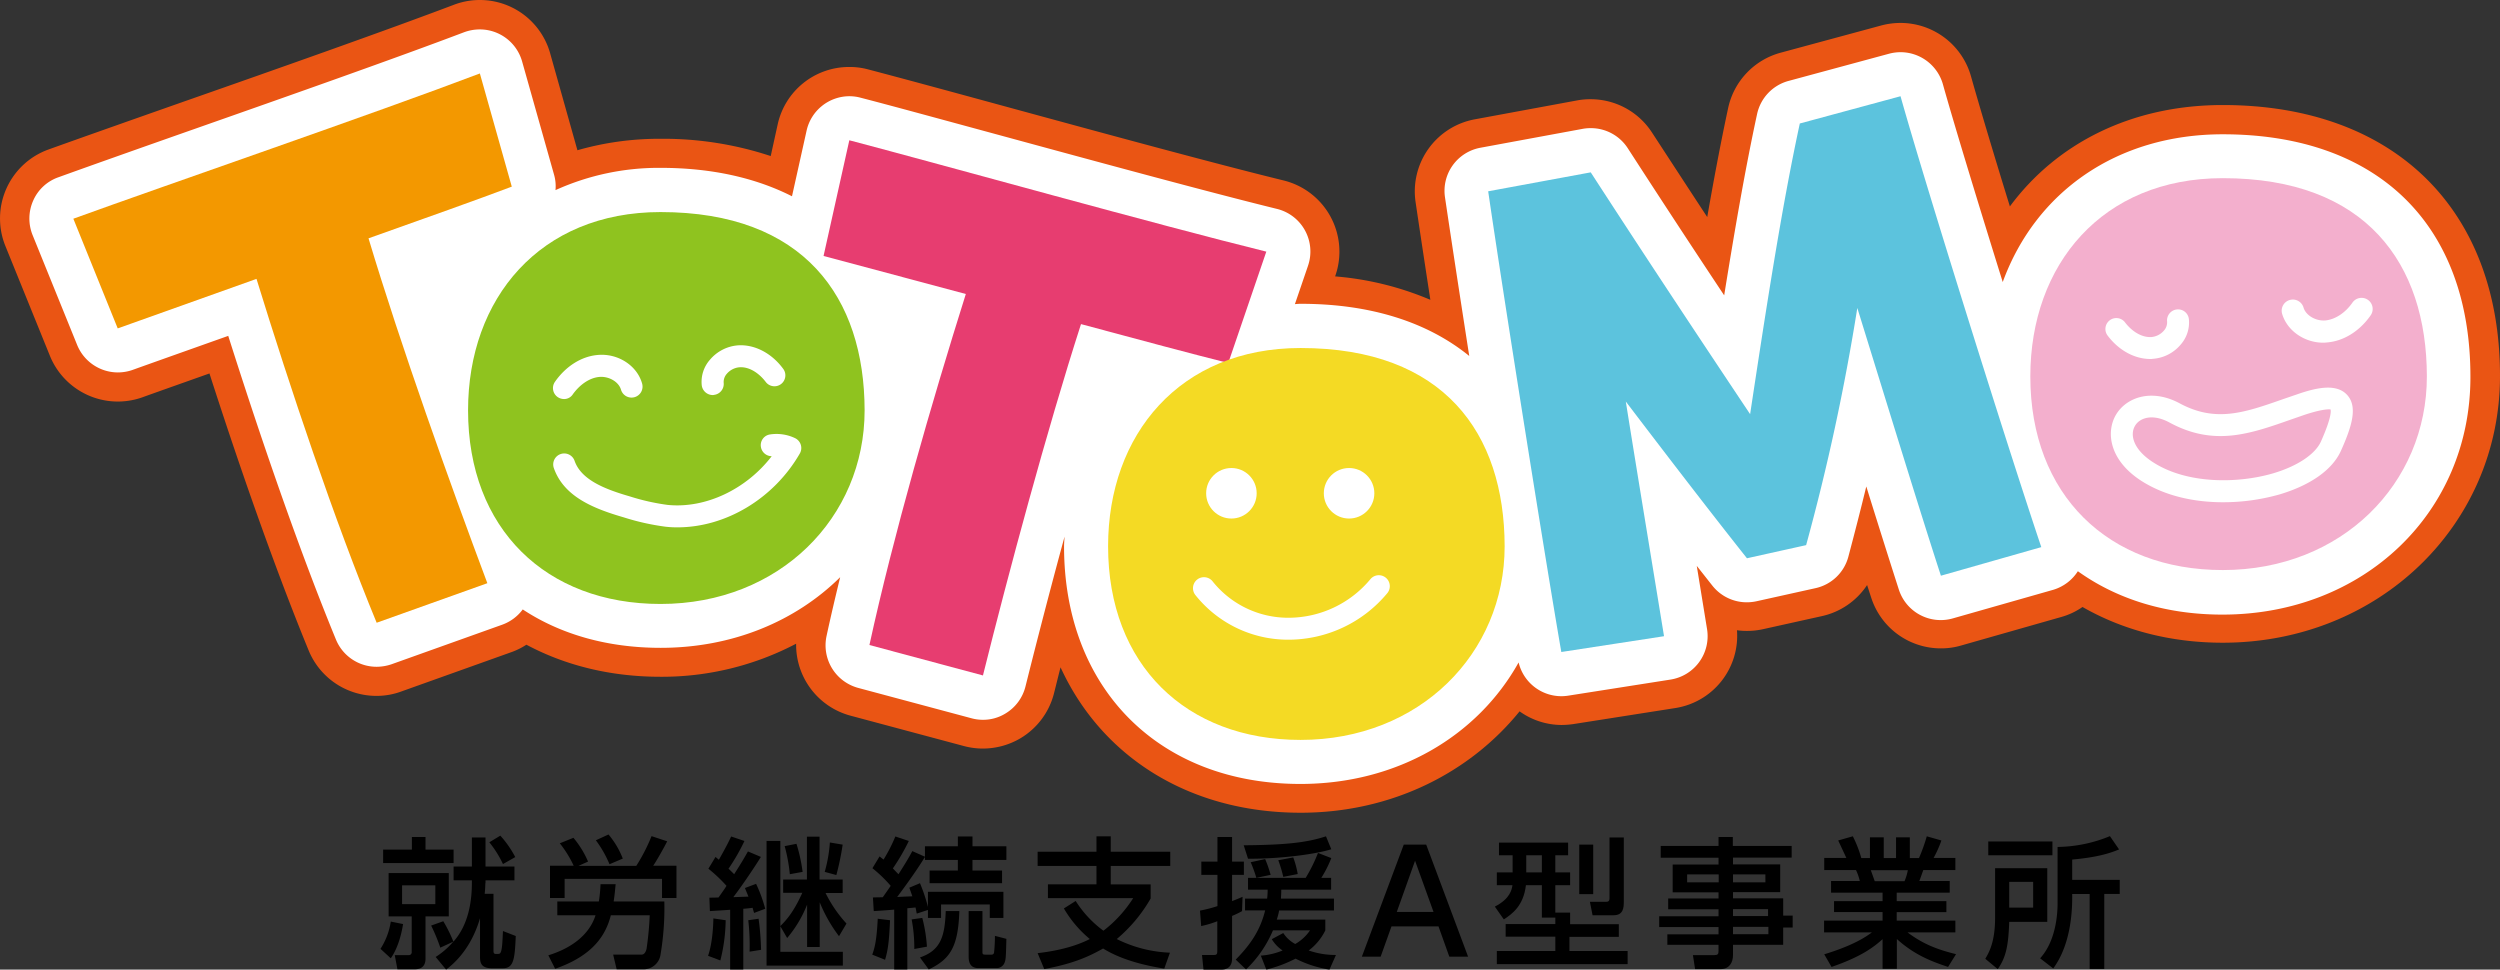 <svg xmlns="http://www.w3.org/2000/svg" width="839.6" height="325.63" viewBox="0 0 839.6 325.63"><rect x="0" y="0" width="839.6" height="325.63" fill="#333333" stroke="none"/><g transform="translate(-34.717 -0.84)"><g transform="translate(162.497 281.092)"><path d="M65.2,80.814c-1.116,6.865-3.237,10.214-4.13,11.5L57.61,89.131a23.2,23.2,0,0,0,3.461-9.154ZM58.5,55.809h9.656V51.567h4.577v4.242h9.433V60.33H58.5V55.809Zm1.842,7.87H80.55V78.247H72.736v14.01c0,.949,0,3.74-3.628,3.74H63.3l-.893-4.744h4.744a.967.967,0,0,0,.949-1.061V78.247H60.345Zm4.521,4.13v6.307H76.029V67.809Zm27.964-.726a34.514,34.514,0,0,1-.223,3.572h2.958v19.2c0,.837.335,1,.837,1,1.116,0,1.34,0,1.619-.614.5-1.228.558-3.74.726-7.089l4.3,1.674c-.335,7.758-.67,10.828-4.3,10.828h-3.74c-3.74,0-3.963-2.009-3.963-3.963V78.86c-1.34,4.521-4.3,11.889-11.386,17.247l-3.516-4.242a26.37,26.37,0,0,0,5.917-5.135L77.7,88.74a61.059,61.059,0,0,0-3.07-7.424l4.075-1.451a47.923,47.923,0,0,1,3.4,6.865c5.191-5.8,6.2-13.842,6.2-19.759v-.837h-6.14V61.5h6.14V51.734h4.577V61.5H102.6v4.633H92.886v.949ZM97.853,51.12a34.173,34.173,0,0,1,5.023,7.2l-4.13,2.344a35.4,35.4,0,0,0-4.577-7.312Z" transform="translate(-57.61 -50.729)"/><path d="M67.71,91.628c7.089-2.177,13.619-6.419,15.852-13.452H70.724V73.544H84.678a49.156,49.156,0,0,0,.558-5.8h5.079c-.167,1.563-.279,3.293-.67,5.8h17.024A94.81,94.81,0,0,1,105.386,91.4a5.716,5.716,0,0,1-5.358,4.912H90.65L89.478,91.4h9.489c.837,0,1.4-.614,1.73-1.954a107.821,107.821,0,0,0,1.061-11.275H88.7C87.022,84.763,82.836,91.684,70,96.149ZM76.25,61.6a37.582,37.582,0,0,0-4.689-7.591l4.577-1.842a32.138,32.138,0,0,1,4.912,7.982L77.813,61.6H97.237a60.17,60.17,0,0,0,5.135-9.991l5.247,1.73c-.781,1.619-3.4,6.307-4.689,8.2h7.814V72.372h-4.856V65.953H73.18v6.419H68.268V61.543H76.25ZM87.915,51.05a28.5,28.5,0,0,1,4.8,8.093l-4.465,1.9A37.556,37.556,0,0,0,83.673,53Z" transform="translate(-11.336 -51.05)"/><path d="M77.32,91.246c1.619-4.521,1.786-11.554,1.786-12.559l4.13.614A57.773,57.773,0,0,1,81.45,92.809Zm17.749-33.21c-2.679,4.3-6.81,10.326-9.265,13.507.781,0,4.354-.167,5.079-.167-.447-1.172-.726-1.73-1.172-2.9l3.74-1.4a49.274,49.274,0,0,1,3.07,8.372l-3.74,1.4c-.335-1.116-.391-1.284-.5-1.73-.614.112-2.233.279-3.126.335V95.823H84.744V75.785c-1.228.112-6.14.391-6.81.447l-.167-4.521c1.116,0,1.4,0,3.07-.056,1.9-2.679,2.121-3.014,2.679-3.907A49.185,49.185,0,0,0,77.432,62l2.4-3.963c.5.447.67.558,1.116.949.223-.391,2.679-4.633,4.13-7.814l4.465,1.507A65.806,65.806,0,0,1,84.185,62c.614.558.837.781,1.9,1.842,2.288-3.572,3.181-5.079,4.633-7.647Zm-3.8,31.815A72.569,72.569,0,0,0,90.827,79.3l3.461-.5a90.783,90.783,0,0,1,.837,10.438Zm11.275-19.7V65.626h7.982v-14.4h4.242v14.4h7.758v4.521h-5.749a44.019,44.019,0,0,0,7.033,10.27L121.3,84.66a49.606,49.606,0,0,1-6.475-11.386V88.288h-4.242V74.055a39.971,39.971,0,0,1-6.7,11.219L101.6,81.311v8.6h20.987v4.633H96.967V52.677H101.6V81.255c1.73-1.73,4.354-4.409,7.368-11.163h-6.419Zm2.233-6.307a54.459,54.459,0,0,0-1.73-9.433l3.963-.781a54.553,54.553,0,0,1,2.065,9.433Zm11.721-.781a46.924,46.924,0,0,0,1.73-9.879l4.3.726a88.641,88.641,0,0,1-2.121,10.214Z" transform="translate(32.693 -50.5)"/><path d="M93.172,79.3c-.335,7.312-.67,9.935-1.674,13.284l-4.3-1.73c.893-2.4,1.507-5.191,1.842-12.056Zm-5.749-7.647c1.9-.056,2.344-.056,3.293-.056.67-.949,1.9-2.679,2.679-3.851a45.663,45.663,0,0,0-6.14-5.917l2.4-3.963c.335.279,1,.781,1.34,1.061a53.021,53.021,0,0,0,3.963-7.758l4.521,1.507a69.116,69.116,0,0,1-5.358,9.21c1.172,1.228,1.507,1.619,1.9,1.954,1.73-2.735,3.349-5.3,4.633-7.758l4.242,1.9V54.463h11.052V51.17h4.912v3.293h11.386V59.04H120.857v3.572h9.935v4.242H106.456V62.612h9.489V59.04H104.894v-1c-2.735,4.465-6.251,9.321-9.321,13.452,1.172-.056,1.954-.112,5.079-.223-.447-1.4-.726-2.065-1-2.9l3.572-1.507a55.889,55.889,0,0,1,2.679,7.982V69.757h25.34V78.52h-4.577V74H110.308V78.52H105.9V75.841l-3.74,1.228c-.167-.5-.167-1.061-.447-2.065-.837.112-1.619.167-2.735.279v20.54H94.568V75.729c-.949.112-5.8.447-6.865.5ZM104,78.52a50.846,50.846,0,0,1,1.563,9.656l-4.242.781a50.777,50.777,0,0,0-.893-9.935ZM103.219,91.8c6.81-2.344,8.372-6.81,8.651-15.573h4.577c-.391,11.945-3.014,16.131-10.27,19.591Zm16.41-15.573h4.577V89.962c0,.781.167.893,1.116.893h1.9a.822.822,0,0,0,.893-.781,51.7,51.7,0,0,0,.279-5.526l3.851,1c-.167,6.475-.167,7.144-.781,8.372a2.813,2.813,0,0,1-2.568,1.451h-6.084c-3.182,0-3.237-2.735-3.237-3.963V76.231Z" transform="translate(77.959 -50.5)"/><path d="M139.682,95.589c-10.214-1.619-16.521-4.242-20.54-6.754-5.693,3.237-10.828,5.191-19.759,6.921L97.15,90.4c2.847-.335,10.94-1.34,17.526-4.744a38.81,38.81,0,0,1-8.707-10.27l3.963-2.512a36.6,36.6,0,0,0,9.321,9.991,42.64,42.64,0,0,0,9.991-10.94H100.611V67.291h16.3V61.1H97.15V56.351h19.759V51.16h4.8v5.191h19.982V61.1H121.709v6.2h13.4v4.744a50.486,50.486,0,0,1-11.386,13.619,43.756,43.756,0,0,0,17.861,4.577Z" transform="translate(123.546 -50.546)"/><path d="M106.92,76.11a47.73,47.73,0,0,0,5.861-1.507V64.109h-5.414V59.644h5.414V51.383h4.912v8.261h3.963v4.465h-3.963v8.819c1.116-.447,2.009-.781,3.516-1.451l-.167,4.8a27.384,27.384,0,0,1-3.349,1.619V92.241c0,3.07-2.121,3.684-3.516,3.684h-6.084l-.5-4.912h3.963c1,0,1.172-.279,1.172-1.451V79.682a33.153,33.153,0,0,1-5.414,1.619Zm26.568,0a21.323,21.323,0,0,1-.781,3.014h16.3v3.628a18.719,18.719,0,0,1-5.582,6.754,27.5,27.5,0,0,0,9.154,1.507L150.4,95.924a37.922,37.922,0,0,1-11.386-3.684,44.742,44.742,0,0,1-9.824,3.684l-1.842-4.689a23.49,23.49,0,0,0,7.312-1.73,11.948,11.948,0,0,1-3.628-3.8l3.851-2.065a10.862,10.862,0,0,0,4.019,3.684,14.906,14.906,0,0,0,4.968-4.577H131.423a39.288,39.288,0,0,1-9.042,13.117l-3.461-3.293c3.963-4.075,8.037-8.931,9.879-16.522h-6.754V72.091h7.424a25.151,25.151,0,0,0,.167-3.014h-6.586V65.114h19.368a52.945,52.945,0,0,0,4.13-8.372l4.465,1.73a38.311,38.311,0,0,1-3.349,6.642h3.293v3.963H134.214c0,1.284-.056,1.842-.112,3.014h17.805v3.963H133.488Zm17.526-20.6c-4.968,1.563-16.521,3.237-27.964,3.181L121.6,54.174c14.4-.112,21.322-.949,27.629-3.014ZM128.8,58.807a39.888,39.888,0,0,1,1.842,5.3l-4.8,1a46.24,46.24,0,0,0-1.9-5.247Zm9.433-.558a30.591,30.591,0,0,1,1.507,5.582l-4.856.949a43.094,43.094,0,0,0-1.674-5.582Z" transform="translate(168.308 -50.546)"/><path d="M126.6,79.121,122.967,89.28H116.66l14.066-37.62h7.535l14.066,37.62h-6.307l-3.628-10.158Zm14.121-4.856-6.2-17.191-6.14,17.191Z" transform="translate(212.933 -48.255)"/><path d="M144.977,78.133h-4.521V67.249H135.1c-.781,6.865-4.577,9.656-7.424,11.5l-3.014-4.3c5.191-2.679,5.693-5.749,5.917-7.2H125.33v-4.3h5.3V57.2h-4.577V52.96h23.219V57.2h-4.3v5.749h4.968v4.3h-4.968v9.21h4.968v3.907H166.3v4.242H149.721v4.744h19.536v4.409H125.33V89.352h19.647v-4.8H128.288V80.31h16.689V78.133ZM135.209,57.2v5.749h5.247V57.2Zm17.805-3.572H157.7V70.263h-4.689Zm10.1-2.4h4.856v21.6c0,1.9-.112,4.521-3.4,4.521H157.48l-.893-4.521h5.526c1.06,0,1.06-.781,1.06-1.284V51.23Z" transform="translate(249.586 -50.225)"/><path d="M179.091,58.121H159.332V60.41h15.852v9.321H159.332V71.8h16.856v5.8h3.182V81.62h-3.182v5.8H159.332v3.461c0,2.456-1.228,4.689-4.13,4.689h-8.6l-.726-4.689h7.144c1.284,0,1.451-.391,1.451-1.451V87.424H137.285V83.908h17.191V81.452H134.55V77.824h19.926V75.48H137.564V71.852h16.912V69.787H139.071V60.465h15.405V58.177H135.052V54.214h19.424V51.2h4.8v3.014h19.759v3.907Zm-24.559,5.637h-10.6v2.679h10.6Zm15.684,0H159.332v2.679h10.884Zm.893,11.666H159.332v2.344h11.777Zm.112,5.972H159.332v2.456h11.889Z" transform="translate(294.897 -50.363)"/><path d="M186.109,95.031C180.974,93.3,175,91.18,168.917,85.654v9.991h-4.8V85.71c-3.014,2.679-7.089,5.861-17.136,9.321l-2.456-4.242c9.824-3.014,13.9-5.8,16.019-7.368H144.47V79.459h19.647V76.612h-16.3V72.928h16.3V70.082h-17.3V66.174h9.656a18.049,18.049,0,0,0-1.284-3.684H144.526V58.416h7.424c-.335-.726-1.842-3.963-2.735-5.861l4.912-1.4a40.012,40.012,0,0,1,2.847,7.312h2.9V51.495h4.633v6.977h4.13V51.495h4.633v6.977h3.07a57.051,57.051,0,0,0,2.623-7.312l4.912,1.4a38.663,38.663,0,0,1-2.623,5.861h7.312v4.075H177.792c-.223.614-1.116,3.182-1.34,3.684h10.214v3.907H168.862v2.847h16.689v3.684H168.862v2.847h19.7v3.963H172.49c5.582,4.186,10.493,5.861,16.3,7.312Zm-14.624-28.8a17.5,17.5,0,0,0,1.116-3.684H160.154c.223.5,1.116,3.126,1.34,3.684Z" transform="translate(340.347 -50.546)"/><path d="M157.463,61.922h17.526V79.951H162.208c-.279,8.149-1.116,11.945-3.851,15.852l-4.186-3.461c1.172-2.009,3.293-5.526,3.293-13.731Zm19.257-4.354H155.175V52.936H176.72ZM162.208,66.5v8.651h8.038V66.5ZM199.1,55.615c-3.516,1.451-7.758,2.679-15.74,3.4v6.81h15.963v4.744h-5.191V95.747h-4.912V70.574h-5.861c.056,4.354-.056,16.41-6.363,25.006l-4.409-3.4c5.861-6.419,5.861-16.745,5.861-18.643V54.778a47.611,47.611,0,0,0,17.582-3.628Z" transform="translate(384.788 -50.592)"/></g><g transform="translate(34.717 0.84)"><path d="M781.216,36.116c-30.587,0-55.76,12.782-71.5,34.048-5.693-18.419-10.438-34.383-13.061-43.7A24.6,24.6,0,0,0,672.989,8.543a25.338,25.338,0,0,0-6.419.837l-33.824,9.154a24.626,24.626,0,0,0-17.638,18.531c-2.456,11.442-4.8,23.889-7.033,36.671-6.2-9.433-12.224-18.7-18.531-28.354a24.549,24.549,0,0,0-20.652-11.219,23.727,23.727,0,0,0-4.465.391l-34.438,6.363a24.617,24.617,0,0,0-19.87,27.74c1.284,8.707,3.014,20.15,4.968,32.876a103.048,103.048,0,0,0-31.982-7.87l.112-.335a24.62,24.62,0,0,0-17.359-31.871c-23.219-5.693-60.058-15.74-92.6-24.615-18.587-5.079-35.443-9.656-47.109-12.726a23.7,23.7,0,0,0-6.251-.781,24.549,24.549,0,0,0-24,19.256l-2.344,10.661a114.734,114.734,0,0,0-37.062-5.8A99.365,99.365,0,0,0,228.639,51.3l-9.154-32.541a24.518,24.518,0,0,0-32.373-16.3c-22.382,8.484-58.439,21.21-90.31,32.373C78.717,41.195,62.252,47,50.921,51.074a24.627,24.627,0,0,0-14.4,32.373l14.959,36.894A24.619,24.619,0,0,0,82.457,134.3c5.414-1.954,22.605-8.037,22.605-8.037,8.707,27.071,20.819,62.57,33.322,93.045a24.6,24.6,0,0,0,22.773,15.238,23.877,23.877,0,0,0,8.261-1.451l37.173-13.284a23.769,23.769,0,0,0,4.912-2.456c12.949,6.921,28.131,10.772,45.043,10.772a96.934,96.934,0,0,0,45.546-11.107,24.636,24.636,0,0,0,18.252,24.168L358.466,251.4a24.594,24.594,0,0,0,6.363.837,24.91,24.91,0,0,0,12.5-3.4,24.6,24.6,0,0,0,11.386-15.238c.558-2.177,1.284-5.191,2.177-8.651,13.731,29.973,43.09,48.839,80.654,48.839,30.2,0,56.6-13.173,73.51-34.048a24.331,24.331,0,0,0,14.066,4.577,29.791,29.791,0,0,0,3.851-.279l34.438-5.414a24.557,24.557,0,0,0,20.652-26.122,22.508,22.508,0,0,0,3.349.223,24.458,24.458,0,0,0,5.3-.558l19.87-4.409a24.536,24.536,0,0,0,15.182-10.438c.5,1.507.949,2.958,1.4,4.3a24.552,24.552,0,0,0,23.387,16.968,23.5,23.5,0,0,0,6.754-.949l33.713-9.6a23.621,23.621,0,0,0,7.089-3.349c13.34,7.647,29.3,12,47.109,12,52.188,0,93.1-39.35,93.1-89.585C874.317,71,838.595,36.116,781.216,36.116Z" transform="translate(-34.717 -0.84)" fill="#ea5514"/><path d="M773.116,37.83c-35.5,0-62.849,19.312-73.9,49.62-8.6-27.573-16.466-53.472-20.094-66.421a14.821,14.821,0,0,0-14.177-10.772,15.2,15.2,0,0,0-3.851.5l-33.824,9.154A14.734,14.734,0,0,0,616.72,31.02c-4.019,18.531-7.647,39.741-11.052,60.9-11.386-17.135-21.545-32.652-32.373-49.4A14.749,14.749,0,0,0,560.9,35.765a14.467,14.467,0,0,0-2.679.223l-34.438,6.363A14.719,14.719,0,0,0,511.9,58.984c1.954,13.173,4.912,32.541,8.149,53.3-14.01-11.386-33.155-17.526-56.6-17.526-.67,0-1.284.056-1.954.112l4.409-12.893a14.736,14.736,0,0,0-10.438-19.089c-23.331-5.749-60.225-15.8-92.822-24.671-18.531-5.023-35.387-9.656-47-12.67a14.359,14.359,0,0,0-3.74-.5,14.77,14.77,0,0,0-14.4,11.554L292.6,58.649c-12.224-6.2-27.015-9.545-44.095-9.545a84.06,84.06,0,0,0-35.331,7.479,14.013,14.013,0,0,0-.5-5.247L201.952,13.327A14.771,14.771,0,0,0,187.719,2.61a15.3,15.3,0,0,0-5.247.949c-22.494,8.54-58.607,21.266-90.533,32.485C73.855,42.407,57.445,48.212,46.17,52.286a14.455,14.455,0,0,0-8.428,7.87,14.823,14.823,0,0,0-.167,11.554L52.533,108.6a14.8,14.8,0,0,0,13.675,9.21,15.141,15.141,0,0,0,4.912-.837c5.414-1.954,32.15-11.442,32.15-11.442,8.763,27.629,22.215,68.04,36.169,101.976a14.751,14.751,0,0,0,13.675,9.154,15.727,15.727,0,0,0,4.968-.837l37.173-13.284a14.817,14.817,0,0,0,6.921-5.135C214.79,205.724,230.53,210.3,248.5,210.3c24.224,0,45.378-8.986,60.281-23.722-1.619,6.642-3.182,13.284-4.577,19.759a14.811,14.811,0,0,0,10.605,17.415l38.122,10.214a14.462,14.462,0,0,0,3.8.5,14.261,14.261,0,0,0,7.479-2.065,14.709,14.709,0,0,0,6.81-9.154c2.121-8.484,6.977-27.741,13.117-50.29-.056,1.116-.167,2.177-.167,3.293,0,47.723,31.871,79.761,79.37,79.761,32.485,0,59.5-16.075,73.286-40.8a14.778,14.778,0,0,0,14.289,11.331,15.786,15.786,0,0,0,2.289-.167l34.438-5.414A14.757,14.757,0,0,0,599.92,204.05l-3.46-21.266c1.786,2.233,3.516,4.465,5.247,6.642a14.733,14.733,0,0,0,11.554,5.582,15.406,15.406,0,0,0,3.182-.335l19.87-4.409a14.666,14.666,0,0,0,11.052-10.549c2.177-8.2,4.186-16.019,6.028-23.61,4.186,13.452,7.982,25.452,10.94,34.662a14.784,14.784,0,0,0,18.084,9.656l33.713-9.6a14.837,14.837,0,0,0,8.317-6.251c13.005,9.321,29.471,14.568,48.56,14.568,47.443,0,83.277-34.271,83.277-79.761C856.338,68.194,825.248,37.83,773.116,37.83Z" transform="translate(-26.617 7.269)" fill="#fff"/><g transform="translate(24.632 24.671)"><path d="M100.639,74.248c-19.033,6.81-36.5,13.061-46.606,16.633L39.13,54.043C70.052,42.824,140.1,18.767,175.656,5.26l10.717,38.011c-11.386,4.3-29.08,10.605-48.113,17.359,10.717,35.722,27.406,82.5,39.908,115.818l-37.173,13.284C126.761,155.181,111.914,110.808,100.639,74.248Z" transform="translate(-39.13 -5.26)" fill="#f39800"/><path d="M132.048,60.91c-19.536-5.247-37.4-9.991-47.778-12.782L92.922,9.28c31.815,8.372,103.148,28.3,140.042,37.4l-12.782,37.4c-11.833-2.958-29.973-7.814-49.453-13.061-11.442,35.5-24.336,83.5-32.931,117.995L99.675,178.793C107.6,142.345,120.55,97.413,132.048,60.91Z" transform="translate(167.683 13.158)" fill="#e73d70"/><path d="M148.819,193.278C143.963,165.37,129.786,76.456,124.26,38.557L158.7,32.194c17.805,27.461,33.713,51.518,53.527,81.212,5.3-35,10.549-69.212,16.689-97.622L262.739,6.63c8.037,28.634,35.331,115.874,47.276,151.429l-33.713,9.6c-6.754-20.708-17.582-56.039-28.075-89.919a738.665,738.665,0,0,1-17.191,79.649l-19.87,4.409c-12.893-16.242-27.294-35.052-40.69-52.634,4.019,25.173,8.54,52.467,12.838,78.812Z" transform="translate(350.901 1.017)" fill="#5cc3dd"/></g><path d="M127.515,13.6C86.937,13.6,62.88,42.68,62.88,80.188c0,39.8,26.178,65.026,64.635,65.026,40.02,0,68.542-29.08,68.542-65.026C196,42.289,175.74,13.6,127.515,13.6Z" transform="translate(94.315 57.621)" fill="#8fc31f"/><path d="M166.025,21.78c-40.578,0-64.635,29.08-64.635,66.588,0,39.8,26.178,65.026,64.635,65.026,40.02,0,68.542-29.08,68.542-65.026C234.511,50.469,214.25,21.78,166.025,21.78Z" transform="translate(270.752 95.098)" fill="#f4da24"/><path d="M221.515,11.56c-40.578,0-64.635,29.08-64.635,66.588,0,39.8,26.178,65.025,64.635,65.025,40.02,0,68.542-29.08,68.542-65.026C290,40.249,269.684,11.56,221.515,11.56Z" transform="translate(524.984 48.275)" fill="#f3afcd"/><g transform="translate(400.616 157.178)"><circle cx="8.484" cy="8.484" r="8.484" transform="translate(4.457)" fill="#fff"/><circle cx="8.484" cy="8.484" r="8.484" transform="translate(43.975)" fill="#fff"/><path d="M138.689,57.141h-.279A39.767,39.767,0,0,1,107.32,42.127a3.692,3.692,0,0,1,5.749-4.633,32.489,32.489,0,0,0,25.4,12.279h.223A35.814,35.814,0,0,0,166.15,36.769a3.684,3.684,0,0,1,5.637,4.744A43.134,43.134,0,0,1,138.689,57.141Z" transform="translate(-106.491 0.516)" fill="#fff"/></g><g transform="translate(185.712 115.951)"><path d="M71.678,37.05a3.806,3.806,0,0,1-2.121-.67,3.675,3.675,0,0,1-.893-5.135c3.628-5.191,8.819-8.484,14.233-8.986,6.81-.67,13.284,3.461,15.014,9.545a3.692,3.692,0,1,1-7.089,2.065c-.781-2.623-4.075-4.521-7.256-4.242-3.237.279-6.53,2.512-8.931,5.861A3.463,3.463,0,0,1,71.678,37.05Z" transform="translate(-67.989 -18.987)" fill="#fff"/><path d="M80.678,38.337a3.731,3.731,0,0,1-3.684-3.293,11.217,11.217,0,0,1,2.735-8.54,13.713,13.713,0,0,1,9.377-4.856c5.582-.391,11.331,2.568,15.238,7.87a3.667,3.667,0,1,1-5.861,4.409c-1.9-2.512-5.191-5.191-8.875-4.912a6.3,6.3,0,0,0-4.186,2.177,4.157,4.157,0,0,0-1.061,3.014,3.693,3.693,0,0,1-3.237,4.075A1.387,1.387,0,0,1,80.678,38.337Z" transform="translate(-27.034 -21.614)" fill="#fff"/><path d="M109.737,58.32a33.227,33.227,0,0,1-4.075-.223,80.536,80.536,0,0,1-13.954-3.126c-10.214-2.958-20.15-6.977-23.5-16.577a3.689,3.689,0,0,1,6.977-2.4c2.233,6.419,10.27,9.545,18.587,11.945a73.865,73.865,0,0,0,12.67,2.847c12.782,1.284,26.457-5.3,34.941-16.354a3.709,3.709,0,0,1-3.628-3.126,3.629,3.629,0,0,1,3.07-4.186,14.447,14.447,0,0,1,8.372,1.228,3.679,3.679,0,0,1,1.619,5.191C142.054,48.72,125.924,58.32,109.737,58.32Z" transform="translate(-67.926 2.833)" fill="#fff"/></g><path d="M185.99,33.819c-6.363,0-12.168-4.019-13.842-9.712a3.745,3.745,0,0,1,7.2-2.065c.781,2.623,4.13,4.577,7.368,4.3,3.237-.335,6.642-2.512,9.042-5.972a3.731,3.731,0,1,1,6.14,4.242c-3.684,5.3-8.986,8.6-14.456,9.1A12.7,12.7,0,0,1,185.99,33.819Z" transform="translate(594.278 81.273)" fill="#fff"/><path d="M176.483,36.121c-5.3,0-10.6-2.9-14.345-7.87A3.667,3.667,0,0,1,168,23.841c1.9,2.512,5.191,5.135,8.875,4.912a6.3,6.3,0,0,0,4.186-2.177,4.157,4.157,0,0,0,1.06-3.014,3.694,3.694,0,0,1,3.237-4.075,3.654,3.654,0,0,1,4.075,3.237,11.217,11.217,0,0,1-2.735,8.54,13.429,13.429,0,0,1-9.377,4.8A3.7,3.7,0,0,1,176.483,36.121Z" transform="translate(545.68 84.442)" fill="#fff"/><path d="M199.372,62.66c-9.321,0-19.312-1.954-27.517-7.256h0c-10.661-6.921-11.833-16.3-8.428-22.1s11.889-8.986,21.433-3.851c12.168,6.53,21.768,3.126,35.108-1.563l4.242-1.451c6.251-2.177,13.173-3.851,16.856.167,3.572,3.907,1.73,10.326-2.065,18.754-2.847,6.363-10.159,11.554-20.652,14.68A69.258,69.258,0,0,1,199.372,62.66Zm-23.5-13.452c11.442,7.424,28.522,7.2,40.355,3.74,8.093-2.4,14.066-6.363,16.019-10.605,3.74-8.372,3.4-10.493,3.237-10.884,0,.056-.167,0-.447,0-.893,0-3.237.167-8.428,1.9l-4.186,1.451c-13.954,4.912-26.01,9.21-41.025,1.061-5.693-3.07-9.991-1.563-11.554,1.116-1.786,3.014-.614,7.926,6.028,12.224Z" transform="translate(547.183 106.015)" fill="#fff"/></g></g></svg>